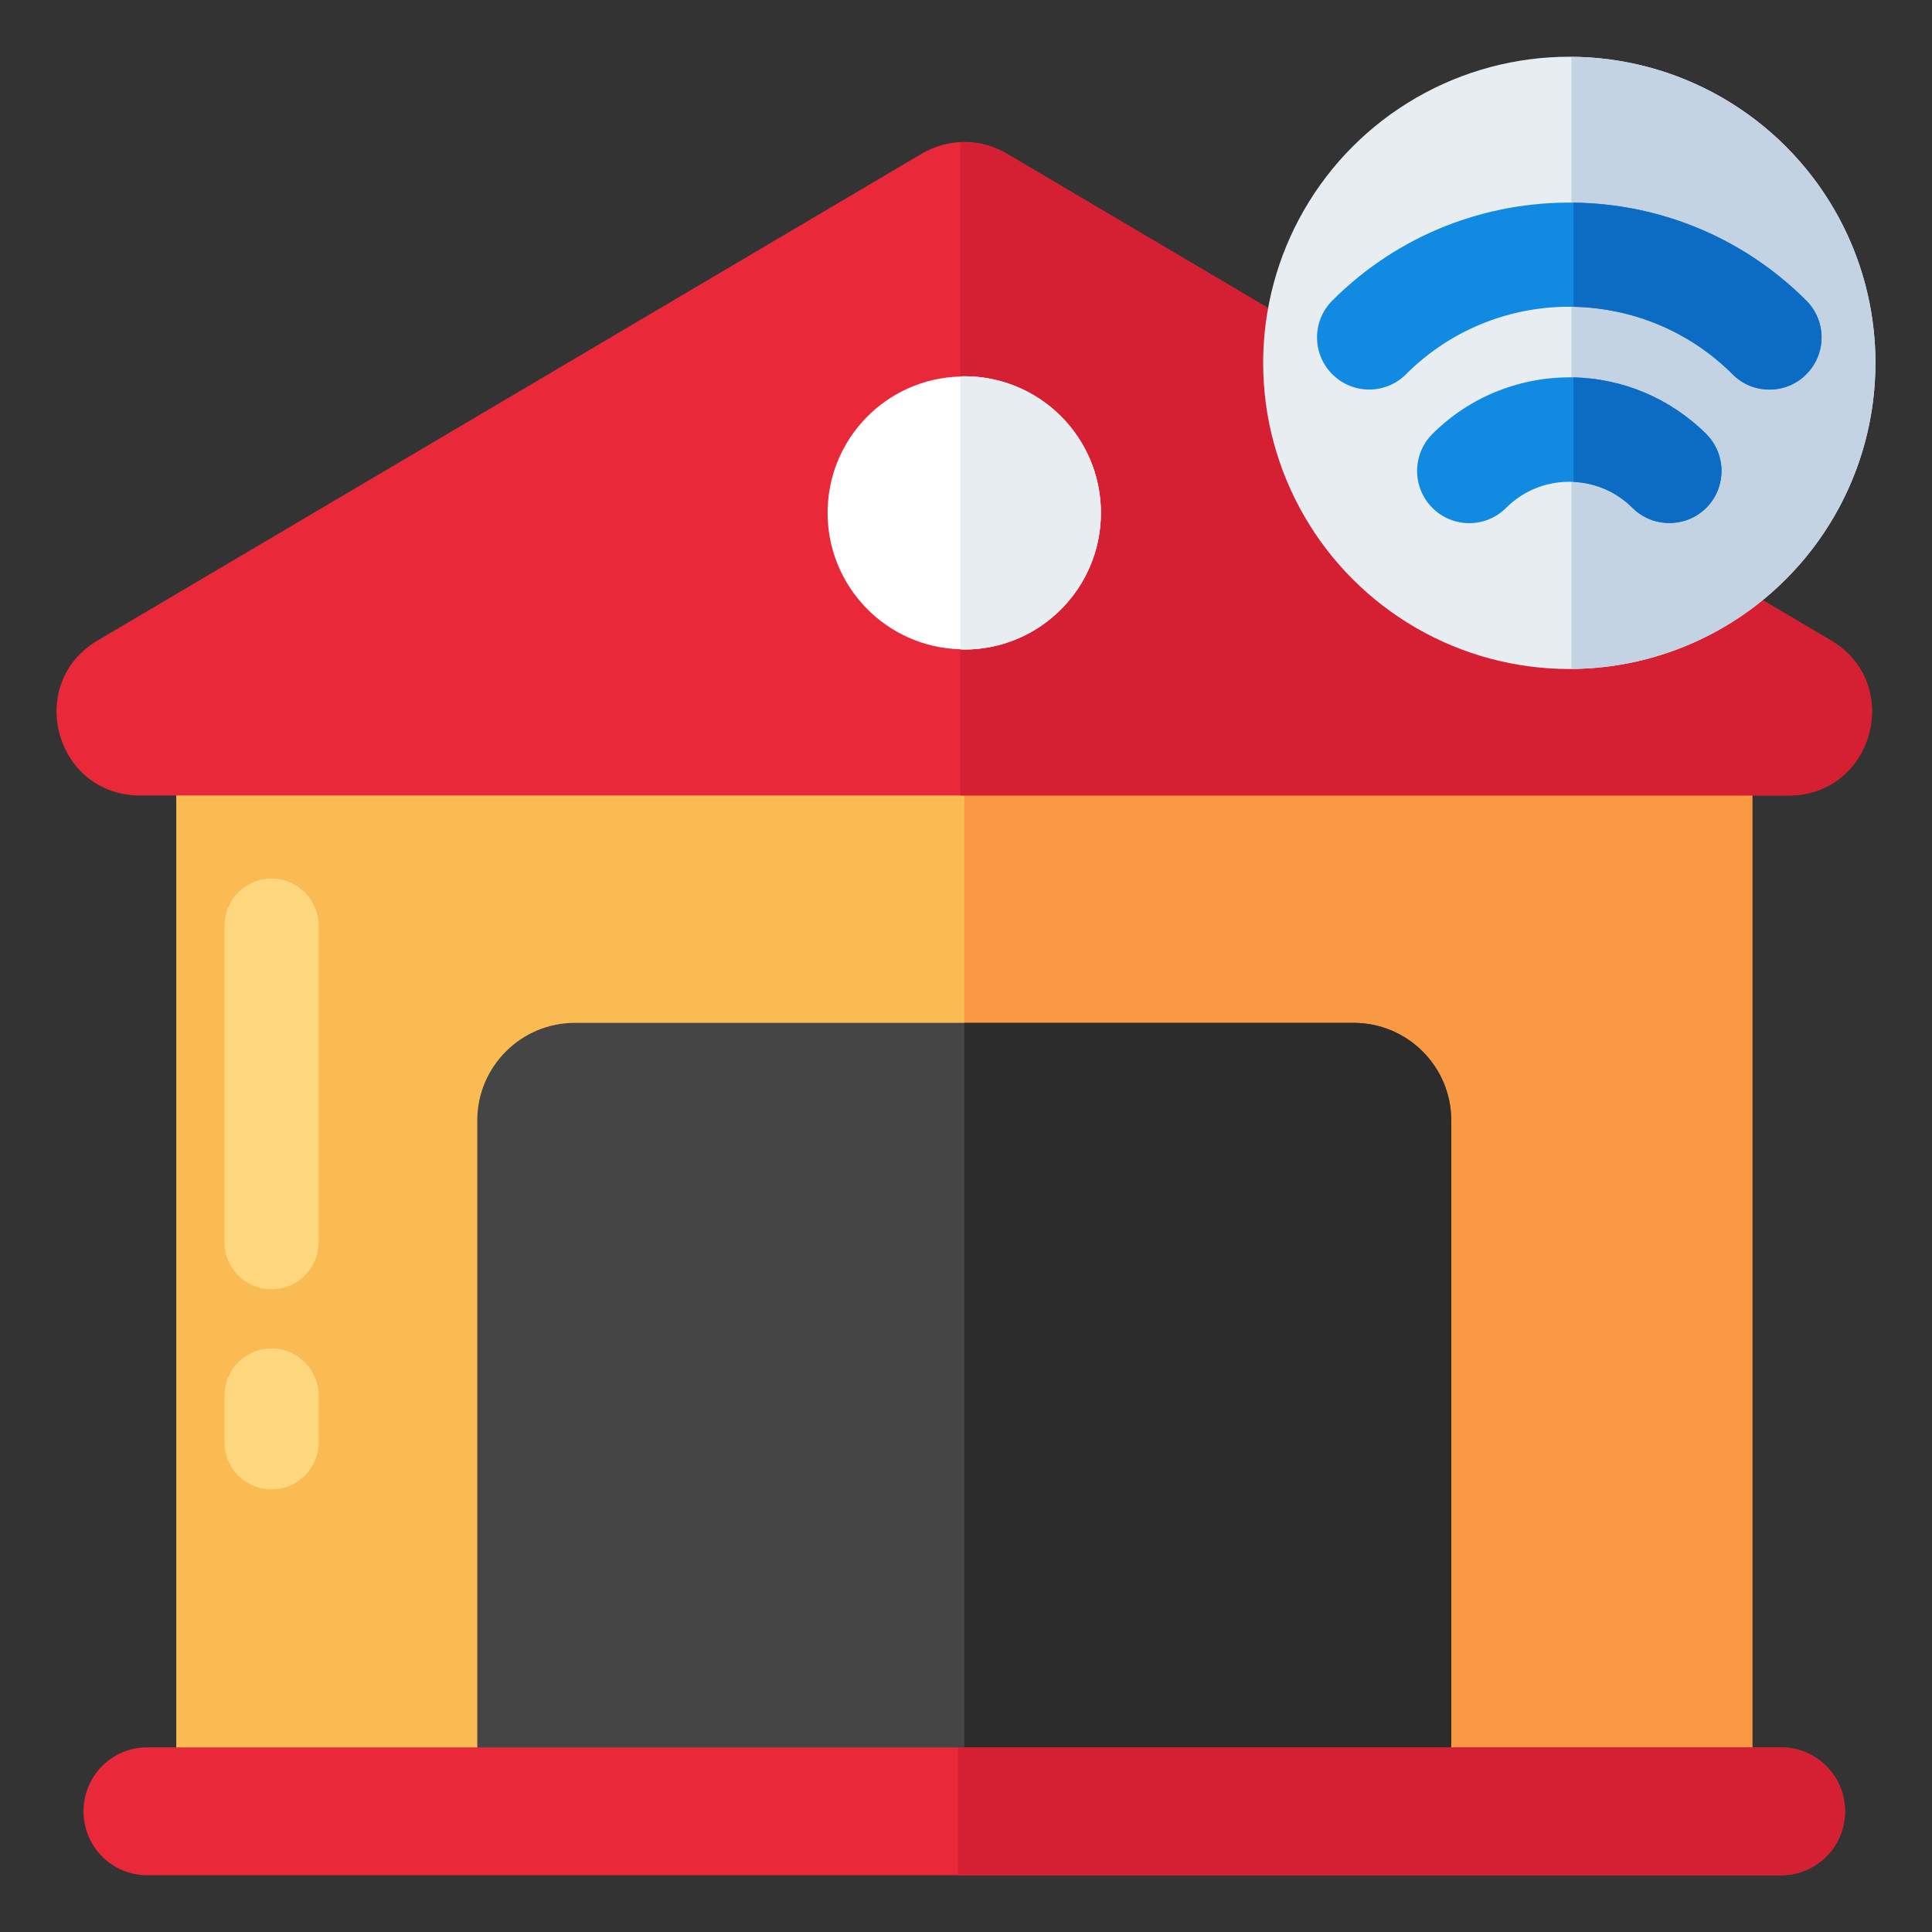 <svg xmlns="http://www.w3.org/2000/svg" id="Layer_1" viewBox="0 0 68 68"><rect x="0" y="0" width="68" height="68" fill="#333333" stroke="none"/><g><g><g><g><path d="m6.204 27.291h55.47v35.506h-55.47z" fill="#fabb53"></path></g><g><path d="m33.939 27.291h27.735v35.506h-27.735z" fill="#f99944"></path></g><g><path d="m51.079 39.432v23.36h-34.28v-23.36c0-1.89 1.54-3.43 3.43-3.43h27.42c1.89 0 3.43 1.54 3.43 3.43z" fill="#454545"></path></g><path d="m62.951 27.998h-58.024c-2.984 0-4.06-3.938-1.491-5.455l29.012-17.137c.92-.543 2.062-.543 2.982-0l29.012 17.137c2.569 1.517 1.493 5.455-1.491 5.455z" fill="#e9293a"></path><path d="m64.442 22.542-29.012-17.137c-.502-.296-1.069-.416-1.631-.389v22.981h29.152c2.984 0 4.06-3.938 1.491-5.456z" fill="#d42032"></path><path d="m38.749 18.052c0 2.65-2.15 4.81-4.81 4.81-.05 0-.09 0-.14-.01-2.6-.07-4.67-2.2-4.67-4.8 0-2.61 2.07-4.73 4.67-4.8.05-.01.09-.01.14-.01 2.66 0 4.81 2.15 4.81 4.81z" fill="#fff"></path><path d="m38.749 18.052c0 2.65-2.15 4.81-4.81 4.81-.05 0-.09 0-.14-.01v-9.6c.05-.01.09-.01.14-.01 2.66 0 4.81 2.15 4.81 4.81z" fill="#e8edf2"></path><g><path d="m51.079 39.432v23.36h-17.14v-26.79h13.71c1.89 0 3.43 1.54 3.43 3.43z" fill="#2c2c2c"></path></g><path d="m64.939 63.752c0 .62-.25 1.18-.66 1.59-.41.41-.97.66-1.59.66h-57.51c-1.24 0-2.24-1.01-2.24-2.25 0-.62.25-1.18.65-1.59.41-.41.97-.66 1.59-.66h57.51c1.24 0 2.25 1.01 2.25 2.25z" fill="#e9293a"></path><path d="m62.689 61.502h-28.973v4.5h28.973c.62 0 1.18-.25 1.59-.66.41-.41.66-.97.66-1.59-0-1.24-1.01-2.25-2.25-2.25z" fill="#d42032"></path></g><circle cx="55.234" cy="12.772" fill="#e8edf2" r="10.775"></circle><path d="m55.311 2.002v21.541c5.915-.042 10.698-4.846 10.698-10.771s-4.783-10.729-10.698-10.771z" fill="#c4d3e4"></path><g><g><g><path d="m63.575 13.173c-.355.362-.826.539-1.297.539-.471 0-.942-.177-1.297-.539-1.543-1.542-3.563-2.334-5.597-2.375-2.13-.041-4.273.751-5.897 2.375-.717.717-1.877.717-2.594 0-.717-.717-.717-1.877 0-2.594 2.341-2.341 5.42-3.488 8.491-3.447 2.976.034 5.931 1.187 8.191 3.447.717.717.717 1.877 0 2.594z" fill="#108be1"></path></g><g><path d="m60.053 17.876c-.355.355-.826.532-1.297.532-.471 0-.942-.177-1.297-.532-.573-.573-1.317-.881-2.075-.915-.853-.041-1.72.259-2.375.915-.717.717-1.877.717-2.594 0-.717-.717-.717-1.884 0-2.601 1.365-1.365 3.174-2.027 4.969-1.993 1.7.041 3.379.71 4.669 1.993.717.717.717 1.884-0 2.601z" fill="#108be1"></path></g></g><g fill="#0c6bc3"><path d="m60.053 15.275c.717.717.717 1.884 0 2.601-.355.355-.826.532-1.297.532-.471 0-.942-.177-1.297-.532-.573-.573-1.317-.881-2.075-.915v-3.679c1.7.041 3.379.71 4.669 1.993z"></path><path d="m63.575 10.579c.717.717.717 1.877 0 2.594-.355.362-.826.539-1.297.539-.471 0-.942-.177-1.297-.539-1.543-1.542-3.563-2.334-5.597-2.375v-3.665c2.976.034 5.931 1.187 8.191 3.447z"></path></g></g></g><g fill="#ffd77f"><path d="m7.901 50.765v-1.647c0-.442.177-.862.475-1.16.298-.298.718-.497 1.182-.497.917 0 1.657.752 1.657 1.657v1.647c0 .917-.74 1.657-1.657 1.657-.917-0-1.657-.74-1.657-1.657z"></path><path d="m7.901 43.721v-11.141c0-.442.177-.862.475-1.16s.718-.497 1.182-.497c.917 0 1.657.752 1.657 1.657v11.141c0 .917-.74 1.657-1.657 1.657-.917 0-1.657-.74-1.657-1.657z"></path></g></g></svg>